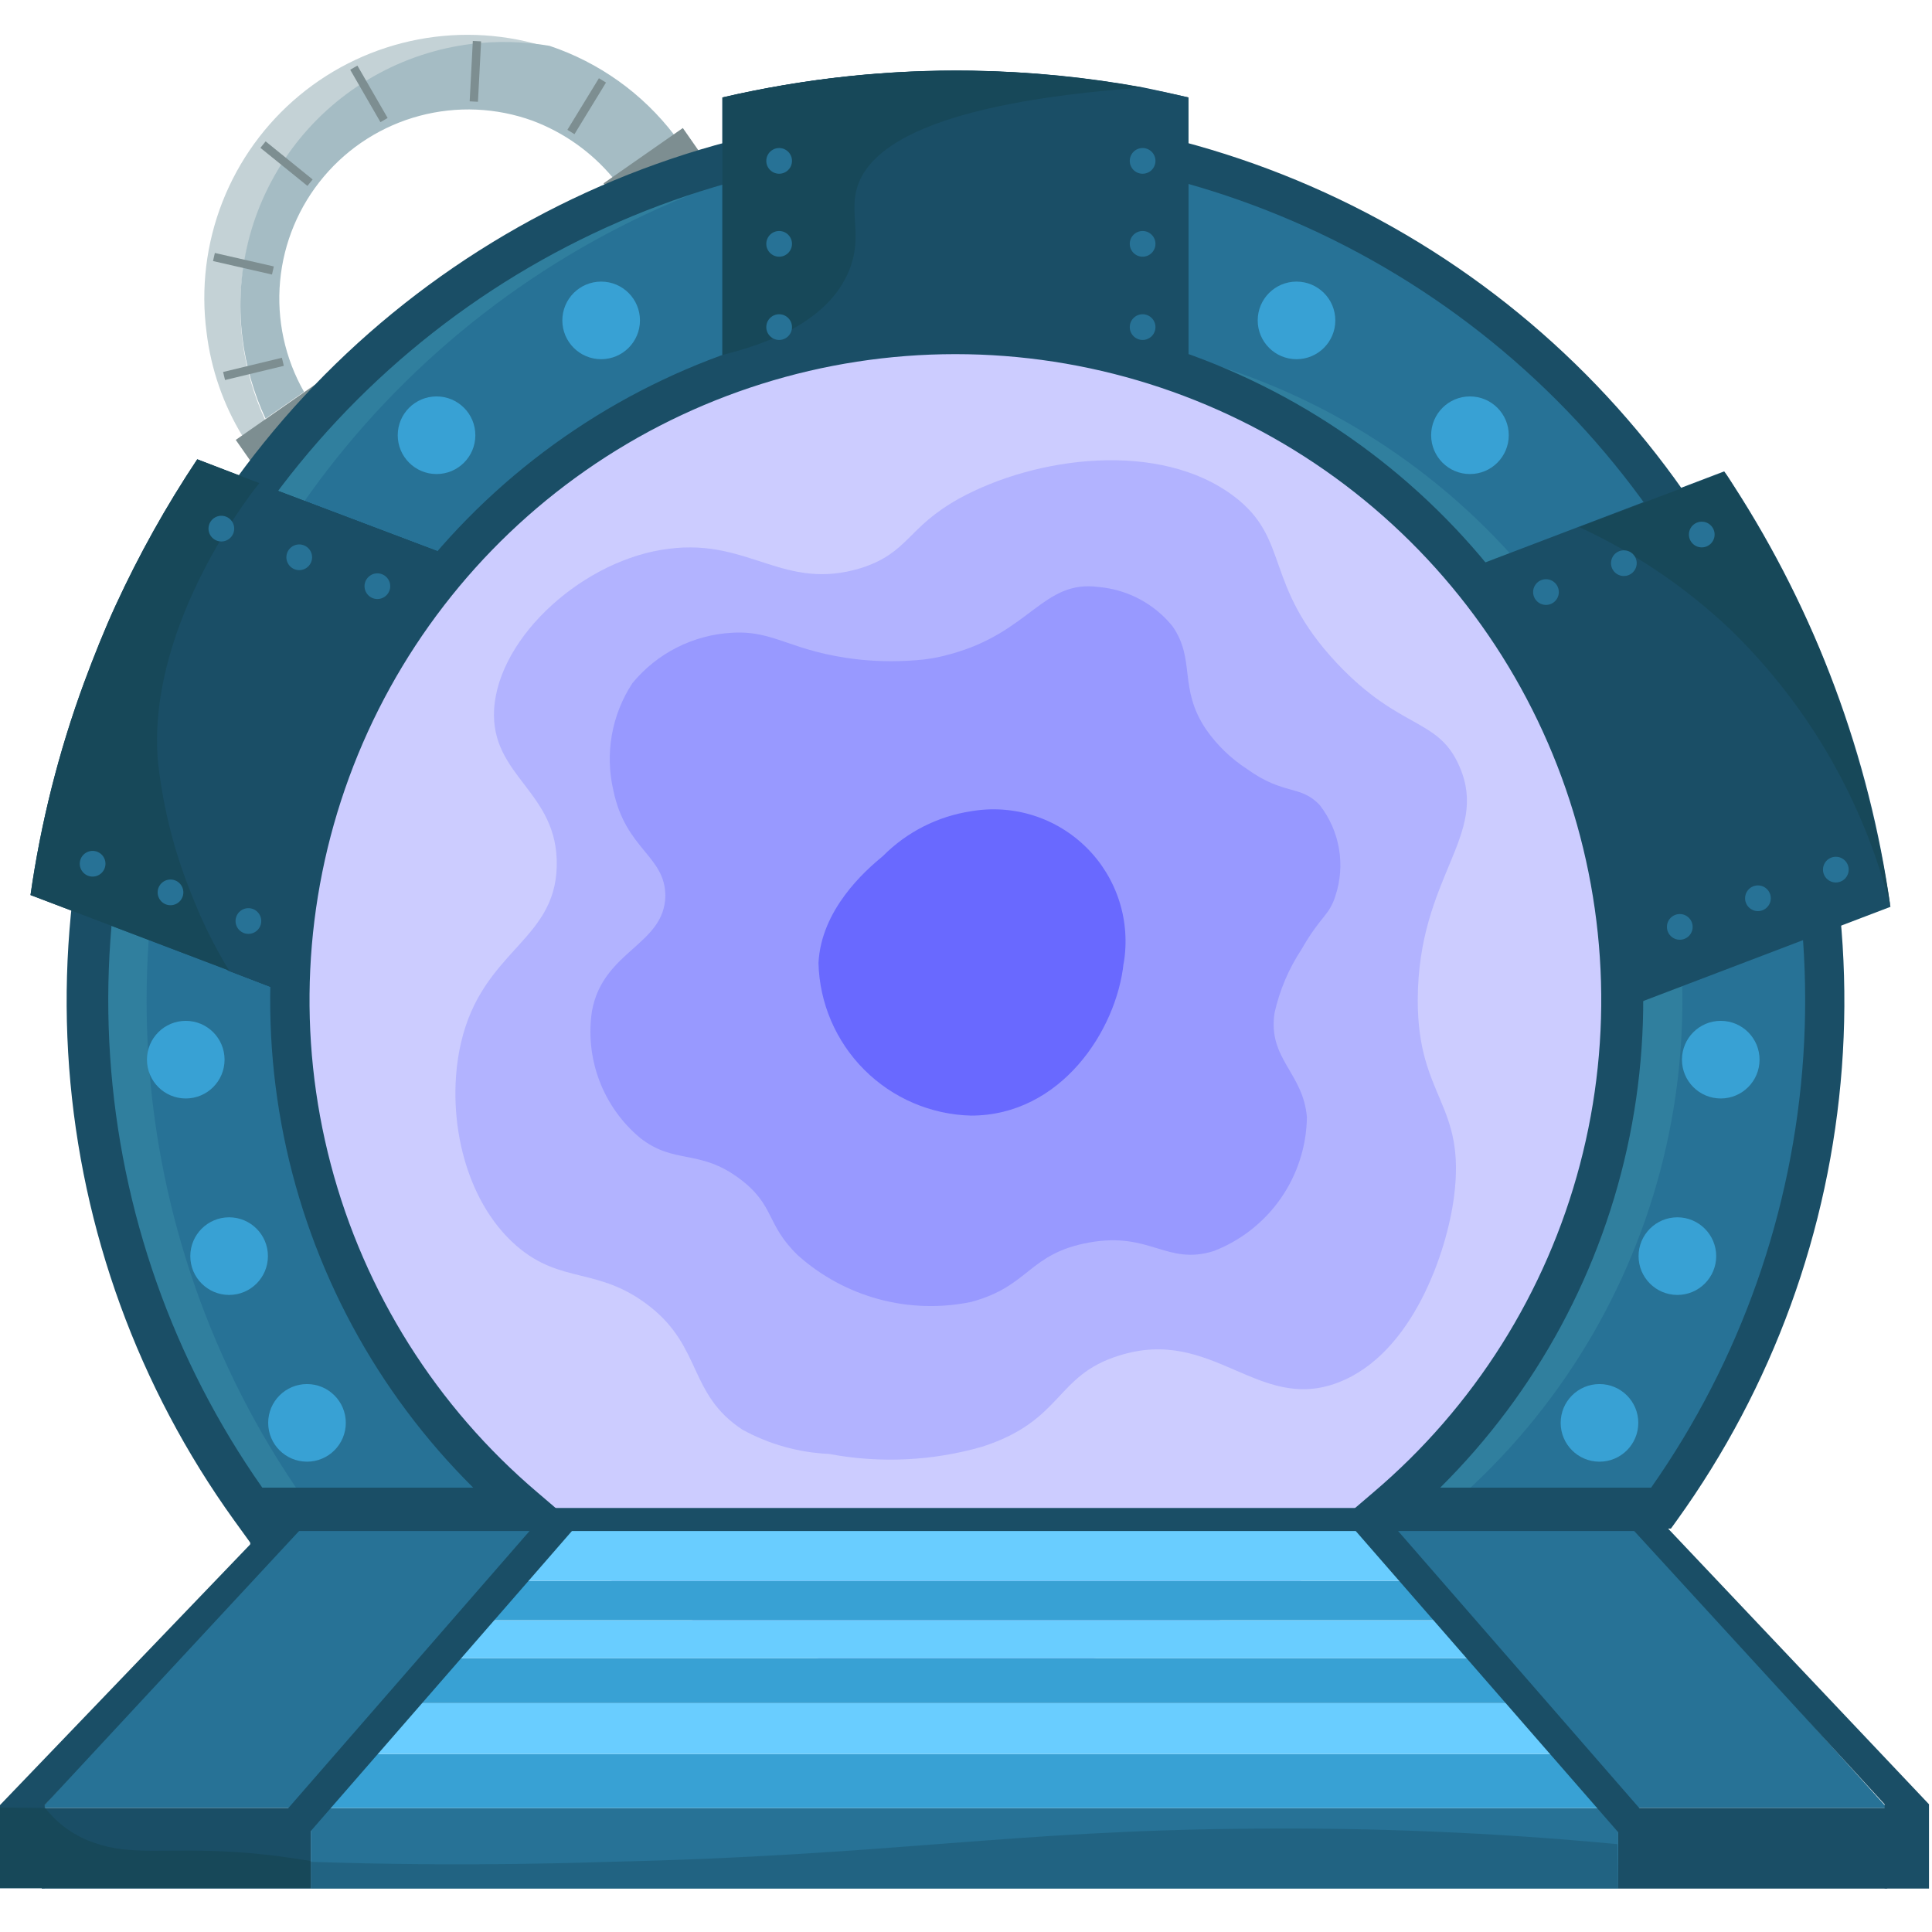 <svg width="90" height="90" viewBox="0 0 90 90" fill="none" xmlns="http://www.w3.org/2000/svg">
<path d="M25.597 2.233C24.394 2.028 23.168 1.998 21.956 2.144C20.355 2.343 18.808 2.856 17.406 3.653C16.003 4.45 14.771 5.516 13.781 6.79C12.79 8.064 12.061 9.521 11.635 11.077C11.208 12.633 11.093 14.258 11.296 15.859C11.457 17.154 11.819 18.416 12.368 19.6L11.308 20.335C10.406 18.858 9.831 17.204 9.623 15.485C9.351 13.429 9.606 11.338 10.362 9.407C11.118 7.477 12.352 5.769 13.948 4.445C15.544 3.121 17.45 2.224 19.487 1.837C21.524 1.45 23.627 1.586 25.597 2.233Z" fill="#C4D2D6"/>
<path d="M31.408 6.285L29.301 7.757L28.552 8.28C27.556 7.087 26.267 6.172 24.812 5.625C23.119 5.011 21.279 4.932 19.539 5.397C17.799 5.862 16.244 6.85 15.084 8.227C13.923 9.603 13.212 11.303 13.048 13.096C12.883 14.889 13.272 16.69 14.163 18.255L12.369 19.502C11.82 18.318 11.458 17.056 11.296 15.761C11.094 14.161 11.209 12.535 11.635 10.979C12.062 9.423 12.791 7.966 13.781 6.692C14.771 5.418 16.003 4.352 17.406 3.555C18.809 2.757 20.355 2.245 21.957 2.046C23.168 1.9 24.395 1.93 25.598 2.135C27.905 2.907 29.929 4.353 31.408 6.285Z" fill="#A5BCC4"/>
<path d="M14.674 17.918L10.983 20.492L11.775 21.627L15.466 19.052L14.674 17.918Z" fill="#7D8E91"/>
<path d="M31.809 5.964L28.118 8.539L28.91 9.674L32.601 7.099L31.809 5.964Z" fill="#7D8E91"/>
<path d="M13.132 16.666L10.393 17.328L10.483 17.703L13.222 17.042L13.132 16.666Z" fill="#7D8E91"/>
<path d="M26.761 6.25L28.23 3.846L27.9 3.644L26.431 6.048L26.761 6.25Z" fill="#7D8E91"/>
<path d="M12.756 12.412L10.009 11.784L9.923 12.161L12.67 12.789L12.756 12.412Z" fill="#7D8E91"/>
<path d="M22.265 4.741L22.412 1.927L22.026 1.907L21.879 4.721L22.265 4.741Z" fill="#7D8E91"/>
<path d="M14.564 8.36L12.374 6.586L12.131 6.887L14.321 8.66L14.564 8.36Z" fill="#7D8E91"/>
<path d="M18.058 5.496L16.649 3.056L16.314 3.249L17.723 5.69L18.058 5.496Z" fill="#7D8E91"/>
<path d="M44.538 77.879C62.483 77.879 77.03 63.331 77.03 45.386C77.03 27.441 62.483 12.894 44.538 12.894C26.592 12.894 12.045 27.441 12.045 45.386C12.045 63.331 26.592 77.879 44.538 77.879Z" fill="#CCCCFF"/>
<path d="M67.99 35.71C69.398 38.952 66.057 40.81 66.044 46.595C66.044 51.171 68.314 51.395 67.729 55.784C67.404 58.278 65.822 63.066 62.343 64.4C58.602 65.846 56.483 61.756 52.119 63.153C49.139 64.076 49.538 66.17 45.76 67.392C43.438 68.06 40.991 68.176 38.616 67.729C37.2 67.667 35.817 67.278 34.576 66.594C32.083 64.949 32.706 62.791 30.3 60.884C27.893 58.976 26.172 59.861 24.066 58.041C21.572 55.883 20.736 51.807 21.472 48.59C22.47 44.263 25.849 43.864 25.935 40.361C26.021 36.857 22.843 36.196 23.017 33.042C23.229 29.613 27.257 26.022 31.184 25.561C34.924 25.088 36.52 27.568 40.124 26.458C42.343 25.735 42.243 24.588 44.65 23.241C48.253 21.247 54.038 20.511 57.48 23.117C60.135 25.124 58.826 27.206 62.267 30.884C65.247 34.052 66.993 33.403 67.99 35.71Z" fill="#B2B3FF"/>
<path d="M29.462 31.821C30.03 31.131 30.734 30.567 31.53 30.164C32.326 29.761 33.197 29.526 34.088 29.477C36.133 29.352 36.794 30.363 40.023 30.724C41.018 30.827 42.021 30.827 43.016 30.724C43.438 30.675 43.855 30.592 44.263 30.474C48.003 29.464 48.578 26.995 51.182 27.345C51.85 27.403 52.498 27.596 53.089 27.911C53.681 28.225 54.203 28.656 54.623 29.177C55.708 30.735 54.885 32.057 56.182 33.977C56.692 34.711 57.34 35.337 58.09 35.823C59.823 37.07 60.583 36.546 61.481 37.507C61.941 38.099 62.248 38.796 62.375 39.535C62.501 40.275 62.443 41.033 62.205 41.745C61.905 42.68 61.544 42.631 60.621 44.238C60.03 45.136 59.608 46.134 59.374 47.183C59.049 49.327 60.708 49.963 60.881 52.045C60.861 53.398 60.437 54.714 59.664 55.825C58.891 56.935 57.804 57.789 56.543 58.278C54.348 58.964 53.587 57.368 50.745 57.88C47.903 58.391 47.977 59.911 45.248 60.647C43.825 60.943 42.353 60.9 40.95 60.524C39.547 60.147 38.251 59.446 37.168 58.477C35.661 57.019 36.121 56.172 34.475 54.924C32.567 53.491 31.433 54.276 29.812 53.003C28.962 52.291 28.31 51.372 27.919 50.335C27.527 49.298 27.41 48.177 27.579 47.082C28.102 44.276 30.945 44.027 30.995 41.745C30.995 39.863 29.149 39.588 28.576 36.833C28.375 35.981 28.35 35.097 28.503 34.235C28.655 33.373 28.982 32.552 29.462 31.821Z" fill="#9899FF"/>
<path d="M52.342 44.862C52.017 47.992 49.424 51.969 45.235 51.969C43.365 51.922 41.585 51.158 40.262 49.835C38.939 48.513 38.175 46.732 38.128 44.862C38.253 42.369 40.285 40.573 41.133 39.875C42.241 38.758 43.679 38.028 45.235 37.791C46.205 37.623 47.203 37.691 48.142 37.988C49.081 38.286 49.935 38.805 50.632 39.502C51.329 40.199 51.848 41.053 52.145 41.992C52.443 42.932 52.51 43.929 52.342 44.9V44.862Z" fill="#6969FF"/>
<path d="M84.972 46.607C84.995 55.109 82.328 63.402 77.354 70.297H64.599C69.368 66.267 72.809 60.891 74.474 54.873C76.138 48.855 75.947 42.474 73.927 36.566C71.906 30.658 68.15 25.497 63.149 21.758C58.148 18.02 52.135 15.877 45.896 15.611H44.487C38.143 15.616 31.952 17.566 26.75 21.2C21.549 24.834 17.588 29.975 15.401 35.931C13.214 41.887 12.906 48.371 14.52 54.507C16.134 60.643 19.591 66.137 24.426 70.246H11.658C7.308 64.201 4.711 57.073 4.151 49.646C3.592 42.22 5.093 34.783 8.488 28.155C11.884 21.527 17.042 15.964 23.396 12.079C29.75 8.194 37.053 6.137 44.5 6.135L45.896 6.16C56.381 6.525 66.314 10.946 73.604 18.491C80.893 26.036 84.969 36.116 84.972 46.607Z" fill="#307F9E"/>
<path d="M84.971 46.608C84.994 55.11 82.328 63.402 77.353 70.298H67.379C72.235 66.192 75.712 60.693 77.339 54.546C78.967 48.398 78.665 41.899 76.476 35.928C74.287 29.958 70.315 24.804 65.099 21.166C59.884 17.527 53.676 15.58 47.317 15.587H44.499C38.147 15.582 31.947 17.528 26.737 21.162C21.527 24.796 17.558 29.942 15.368 35.905C13.178 41.868 12.873 48.359 14.492 54.502C16.112 60.643 19.579 66.14 24.424 70.248H14.451C10.17 64.299 7.585 57.3 6.971 49.996C6.358 42.693 7.739 35.36 10.967 28.781C14.195 22.201 19.15 16.622 25.302 12.638C31.453 8.654 38.571 6.415 45.896 6.161C56.38 6.526 66.314 10.947 73.603 18.492C80.892 26.037 84.968 36.117 84.971 46.608Z" fill="#277296"/>
<path d="M12.617 73.19L10.896 70.808C6.447 64.623 3.791 57.33 3.221 49.731C2.65 42.133 4.187 34.525 7.663 27.744C11.138 20.964 16.417 15.273 22.918 11.3C29.42 7.327 36.892 5.224 44.511 5.224C52.131 5.224 59.602 7.327 66.104 11.3C72.605 15.273 77.884 20.964 81.359 27.744C84.835 34.525 86.372 42.133 85.802 49.731C85.231 57.33 82.575 64.623 78.126 70.808L77.839 71.207H62.004L63.974 69.523C68.671 65.537 72.031 60.205 73.6 54.248C75.169 48.292 74.872 41.997 72.749 36.214C70.626 30.432 66.779 25.44 61.728 21.914C56.677 18.388 50.665 16.497 44.505 16.497C38.345 16.497 32.334 18.388 27.283 21.914C22.232 25.44 18.385 30.432 16.262 36.214C14.139 41.997 13.842 48.292 15.411 54.248C16.98 60.205 20.34 65.537 25.036 69.523L27.006 71.207H12.617V73.19ZM67.091 69.3H76.916C81.073 63.379 83.525 56.43 84.005 49.211C84.484 41.993 82.974 34.781 79.637 28.361C76.3 21.942 71.266 16.562 65.082 12.807C58.898 9.052 51.802 7.066 44.567 7.066C37.333 7.066 30.237 9.052 24.053 12.807C17.869 16.562 12.834 21.942 9.497 28.361C6.161 34.781 4.65 41.993 5.13 49.211C5.609 56.43 8.061 63.379 12.218 69.3H22.043C17.545 64.838 14.474 59.14 13.219 52.929C11.965 46.718 12.583 40.275 14.996 34.416C17.409 28.558 21.508 23.548 26.773 20.023C32.038 16.497 38.231 14.615 44.567 14.615C50.903 14.615 57.097 16.497 62.361 20.023C67.626 23.548 71.725 28.558 74.138 34.416C76.551 40.275 77.17 46.718 75.915 52.929C74.661 59.14 71.589 64.838 67.091 69.3Z" fill="#1A4E66"/>
<path d="M20.336 22.083C21.335 22.083 22.144 21.273 22.144 20.275C22.144 19.276 21.335 18.467 20.336 18.467C19.338 18.467 18.528 19.276 18.528 20.275C18.528 21.273 19.338 22.083 20.336 22.083Z" fill="#38A1D4"/>
<path d="M28.004 16.733C29.003 16.733 29.812 15.924 29.812 14.926C29.812 13.927 29.003 13.118 28.004 13.118C27.006 13.118 26.196 13.927 26.196 14.926C26.196 15.924 27.006 16.733 28.004 16.733Z" fill="#38A1D4"/>
<path d="M60.397 16.733C61.395 16.733 62.204 15.924 62.204 14.926C62.204 13.927 61.395 13.118 60.397 13.118C59.398 13.118 58.589 13.927 58.589 14.926C58.589 15.924 59.398 16.733 60.397 16.733Z" fill="#38A1D4"/>
<path d="M68.476 22.083C69.474 22.083 70.284 21.273 70.284 20.275C70.284 19.276 69.474 18.467 68.476 18.467C67.477 18.467 66.668 19.276 66.668 20.275C66.668 21.273 67.477 22.083 68.476 22.083Z" fill="#38A1D4"/>
<path d="M80.159 51.171C81.158 51.171 81.967 50.362 81.967 49.363C81.967 48.365 81.158 47.555 80.159 47.555C79.161 47.555 78.352 48.365 78.352 49.363C78.352 50.362 79.161 51.171 80.159 51.171Z" fill="#38A1D4"/>
<path d="M78.139 60.323C79.137 60.323 79.947 59.513 79.947 58.515C79.947 57.517 79.137 56.707 78.139 56.707C77.14 56.707 76.331 57.517 76.331 58.515C76.331 59.513 77.14 60.323 78.139 60.323Z" fill="#38A1D4"/>
<path d="M74.51 68.091C75.508 68.091 76.318 67.281 76.318 66.283C76.318 65.284 75.508 64.475 74.51 64.475C73.511 64.475 72.702 65.284 72.702 66.283C72.702 67.281 73.511 68.091 74.51 68.091Z" fill="#38A1D4"/>
<path d="M8.654 51.171C9.652 51.171 10.461 50.362 10.461 49.363C10.461 48.365 9.652 47.555 8.654 47.555C7.655 47.555 6.846 48.365 6.846 49.363C6.846 50.362 7.655 51.171 8.654 51.171Z" fill="#38A1D4"/>
<path d="M10.673 60.323C11.672 60.323 12.481 59.513 12.481 58.515C12.481 57.517 11.672 56.707 10.673 56.707C9.675 56.707 8.865 57.517 8.865 58.515C8.865 59.513 9.675 60.323 10.673 60.323Z" fill="#38A1D4"/>
<path d="M14.301 68.09C15.3 68.09 16.109 67.281 16.109 66.282C16.109 65.284 15.3 64.475 14.301 64.475C13.303 64.475 12.493 65.284 12.493 66.282C12.493 67.281 13.303 68.09 14.301 68.09Z" fill="#38A1D4"/>
<path d="M77.341 70.248H11.658V72.23H77.341V70.248Z" fill="#1A4E66"/>
<path d="M55.36 17.494C51.882 16.676 48.322 16.258 44.749 16.247C41.014 16.215 37.288 16.634 33.652 17.494V4.539C40.794 2.885 48.218 2.885 55.36 4.539V17.494Z" fill="#1A4E66"/>
<path d="M21.258 26.01C19.161 29.123 17.437 32.47 16.122 35.985C14.854 39.316 13.968 42.779 13.479 46.309L10.623 45.212C8.923 42.5 7.909 39.414 7.668 36.222C7.399 31.277 8.937 26.403 11.995 22.507L21.258 26.01Z" fill="#1A4E66"/>
<path d="M21.258 26.01C19.161 29.123 17.437 32.47 16.122 35.985C14.854 39.316 13.968 42.779 13.479 46.309L10.623 45.212C8.923 42.5 7.909 39.414 7.668 36.222C7.399 31.277 8.937 26.403 11.995 22.507L21.258 26.01Z" fill="#1A4E66"/>
<path d="M7.717 36.221C7.958 39.413 8.973 42.498 10.673 45.211L1.421 41.695C1.903 38.321 2.738 35.007 3.914 31.808C4.376 30.561 4.874 29.314 5.386 28.204C6.474 25.839 7.745 23.563 9.189 21.396L12.081 22.506C9.011 26.397 7.46 31.271 7.717 36.221Z" fill="#1A4E66"/>
<path d="M21.258 26.01C19.161 29.123 17.437 32.47 16.122 35.985C14.854 39.316 13.968 42.779 13.479 46.309L10.623 45.212C8.923 42.5 7.909 39.414 7.668 36.222C7.399 31.277 8.937 26.403 11.995 22.507L21.258 26.01Z" fill="#1A4E66"/>
<path d="M7.368 35.573C7.607 37.671 8.132 39.726 8.927 41.682C9.405 42.908 9.989 44.089 10.672 45.212L1.421 41.695C1.903 38.321 2.738 35.007 3.914 31.808C4.376 30.561 4.874 29.314 5.386 28.204C6.474 25.839 7.745 23.563 9.189 21.396L12.081 22.506C11.358 23.391 6.782 29.476 7.368 35.573Z" fill="#174859"/>
<path d="M10.311 25.224C10.642 25.224 10.91 24.956 10.91 24.626C10.91 24.295 10.642 24.027 10.311 24.027C9.981 24.027 9.713 24.295 9.713 24.626C9.713 24.956 9.981 25.224 10.311 25.224Z" fill="#277296"/>
<path d="M13.939 26.559C14.27 26.559 14.538 26.291 14.538 25.96C14.538 25.63 14.27 25.362 13.939 25.362C13.609 25.362 13.341 25.63 13.341 25.96C13.341 26.291 13.609 26.559 13.939 26.559Z" fill="#277296"/>
<path d="M17.58 27.905C17.91 27.905 18.178 27.637 18.178 27.307C18.178 26.977 17.91 26.709 17.58 26.709C17.249 26.709 16.981 26.977 16.981 27.307C16.981 27.637 17.249 27.905 17.58 27.905Z" fill="#277296"/>
<path d="M4.314 40.835C4.645 40.835 4.913 40.567 4.913 40.236C4.913 39.906 4.645 39.638 4.314 39.638C3.984 39.638 3.716 39.906 3.716 40.236C3.716 40.567 3.984 40.835 4.314 40.835Z" fill="#277296"/>
<path d="M7.942 42.169C8.273 42.169 8.541 41.901 8.541 41.571C8.541 41.24 8.273 40.972 7.942 40.972C7.612 40.972 7.344 41.24 7.344 41.571C7.344 41.901 7.612 42.169 7.942 42.169Z" fill="#277296"/>
<path d="M11.571 43.503C11.902 43.503 12.17 43.235 12.17 42.905C12.17 42.574 11.902 42.306 11.571 42.306C11.241 42.306 10.973 42.574 10.973 42.905C10.973 43.235 11.241 43.503 11.571 43.503Z" fill="#277296"/>
<path d="M88.063 42.244L75.957 46.857C75.583 44.096 74.974 41.373 74.137 38.715C73.9 37.992 73.638 37.244 73.352 36.484C72.043 32.986 70.317 29.657 68.214 26.571L80.32 21.958C80.47 22.157 80.607 22.382 80.744 22.594C84.587 28.532 87.085 35.239 88.063 42.244Z" fill="#1A4E66"/>
<path d="M88.063 42.243C86.822 37.318 84.231 32.836 80.582 29.301C78.514 27.349 76.144 25.745 73.562 24.551L80.32 21.995C80.47 22.195 80.607 22.419 80.744 22.631C82.297 25.047 83.64 27.592 84.759 30.237C86.335 34.093 87.444 38.124 88.063 42.243Z" fill="#174859"/>
<path d="M79.274 25.499C79.605 25.499 79.873 25.231 79.873 24.9C79.873 24.57 79.605 24.302 79.274 24.302C78.944 24.302 78.676 24.57 78.676 24.9C78.676 25.231 78.944 25.499 79.274 25.499Z" fill="#277296"/>
<path d="M75.645 26.833C75.976 26.833 76.244 26.565 76.244 26.235C76.244 25.904 75.976 25.636 75.645 25.636C75.315 25.636 75.047 25.904 75.047 26.235C75.047 26.565 75.315 26.833 75.645 26.833Z" fill="#277296"/>
<path d="M72.017 28.179C72.348 28.179 72.616 27.912 72.616 27.581C72.616 27.25 72.348 26.982 72.017 26.982C71.687 26.982 71.419 27.25 71.419 27.581C71.419 27.912 71.687 28.179 72.017 28.179Z" fill="#277296"/>
<path d="M85.52 41.109C85.851 41.109 86.119 40.841 86.119 40.511C86.119 40.18 85.851 39.912 85.52 39.912C85.19 39.912 84.922 40.18 84.922 40.511C84.922 40.841 85.19 41.109 85.52 41.109Z" fill="#277296"/>
<path d="M81.891 42.443C82.222 42.443 82.49 42.175 82.49 41.845C82.49 41.514 82.222 41.246 81.891 41.246C81.561 41.246 81.293 41.514 81.293 41.845C81.293 42.175 81.561 42.443 81.891 42.443Z" fill="#277296"/>
<path d="M78.251 43.777C78.582 43.777 78.85 43.509 78.85 43.179C78.85 42.848 78.582 42.58 78.251 42.58C77.92 42.58 77.652 42.848 77.652 43.179C77.652 43.509 77.92 43.777 78.251 43.777Z" fill="#277296"/>
<path d="M55.36 4.54V17.494C51.878 16.676 48.314 16.258 44.737 16.247C43.489 16.221 42.24 16.267 40.997 16.384C38.539 16.57 36.1 16.95 33.702 17.519V4.54C37.507 3.652 41.405 3.233 45.311 3.293C47.984 3.334 50.649 3.597 53.278 4.078C54.001 4.228 54.695 4.382 55.36 4.54Z" fill="#1A4E66"/>
<path d="M39.537 12.644C38.577 14.926 35.884 15.985 33.652 16.534V4.54C37.456 3.652 41.355 3.233 45.26 3.293C47.933 3.334 50.598 3.597 53.227 4.078C43.402 4.788 40.46 6.834 39.911 8.791C39.575 10.013 40.198 11.073 39.537 12.644Z" fill="#174859"/>
<path d="M53.228 8.093C53.558 8.093 53.826 7.826 53.826 7.495C53.826 7.164 53.558 6.896 53.228 6.896C52.897 6.896 52.629 7.164 52.629 7.495C52.629 7.826 52.897 8.093 53.228 8.093Z" fill="#277296"/>
<path d="M53.228 11.958C53.558 11.958 53.826 11.69 53.826 11.36C53.826 11.029 53.558 10.761 53.228 10.761C52.897 10.761 52.629 11.029 52.629 11.36C52.629 11.69 52.897 11.958 53.228 11.958Z" fill="#277296"/>
<path d="M53.228 15.836C53.558 15.836 53.826 15.568 53.826 15.237C53.826 14.907 53.558 14.639 53.228 14.639C52.897 14.639 52.629 14.907 52.629 15.237C52.629 15.568 52.897 15.836 53.228 15.836Z" fill="#277296"/>
<path d="M36.296 8.093C36.626 8.093 36.894 7.826 36.894 7.495C36.894 7.164 36.626 6.896 36.296 6.896C35.965 6.896 35.697 7.164 35.697 7.495C35.697 7.826 35.965 8.093 36.296 8.093Z" fill="#277296"/>
<path d="M36.296 11.958C36.626 11.958 36.894 11.69 36.894 11.36C36.894 11.029 36.626 10.761 36.296 10.761C35.965 10.761 35.697 11.029 35.697 11.36C35.697 11.69 35.965 11.958 36.296 11.958Z" fill="#277296"/>
<path d="M36.296 15.836C36.626 15.836 36.894 15.568 36.894 15.237C36.894 14.907 36.626 14.639 36.296 14.639C35.965 14.639 35.697 14.907 35.697 15.237C35.697 15.568 35.965 15.836 36.296 15.836Z" fill="#277296"/>
<path d="M75.384 84.225H87.915L76.294 71.32H63.763L75.384 84.225Z" fill="#277296"/>
<path d="M14.475 84.225H1.944L13.577 71.32H26.096L14.475 84.225Z" fill="#277296"/>
<path d="M87.915 84.225H75.384V87.978H87.915V84.225Z" fill="#1A4E66"/>
<path d="M75.383 84.225H14.476V87.978H75.383V84.225Z" fill="#277296"/>
<path d="M14.476 84.225L16.732 81.706H73.127L75.384 84.225H14.476Z" fill="#38A1D4"/>
<path d="M16.732 81.706L18.877 79.337H71.119L73.127 81.706H16.732Z" fill="#69CDFF"/>
<path d="M18.877 79.338L20.76 77.242H69.099L71.119 79.337L18.877 79.338Z" fill="#38A1D4"/>
<path d="M76.456 69.886L89.86 84.05V87.978H87.791V84.05L75.384 70.509L76.456 69.886Z" fill="#1A4E66"/>
<path d="M13.403 70.123L0 84.087V87.965H2.082V84.087L14.476 70.734L13.403 70.123Z" fill="#1A4E66"/>
<path d="M14.475 84.225H1.944V87.978H14.475V84.225Z" fill="#1A4E66"/>
<path d="M2.107 84.224C2.693 84.977 3.486 85.54 4.389 85.845C6.147 86.469 7.693 86.057 11.059 86.281C12.531 86.382 13.715 86.568 14.476 86.693V87.94H0V84.2L2.107 84.224Z" fill="#174859"/>
<path opacity="0.4" d="M75.383 87.978H14.476V86.731C17.443 86.831 22.331 86.93 28.39 86.731C41.544 86.432 46.993 85.272 58.314 85.185C64 85.131 69.685 85.372 75.346 85.908L75.383 87.978Z" fill="#1A4E66"/>
<path d="M20.76 77.242L22.356 75.472H67.504L69.1 77.242H20.76Z" fill="#69CDFF"/>
<path d="M22.355 75.472L24.001 73.64H65.857L67.503 75.472H22.355Z" fill="#38A1D4"/>
<path d="M26.096 71.32L24.001 73.64H65.857L63.763 71.32H26.096Z" fill="#69CDFF"/>
<path d="M14.315 85.484L12.794 84.96L25.461 70.41L26.968 70.946L14.315 85.484Z" fill="#1A4E66"/>
<path d="M75.496 85.484L77.003 84.96L64.336 70.41L62.829 70.946L75.496 85.484Z" fill="#1A4E66"/>
</svg>
